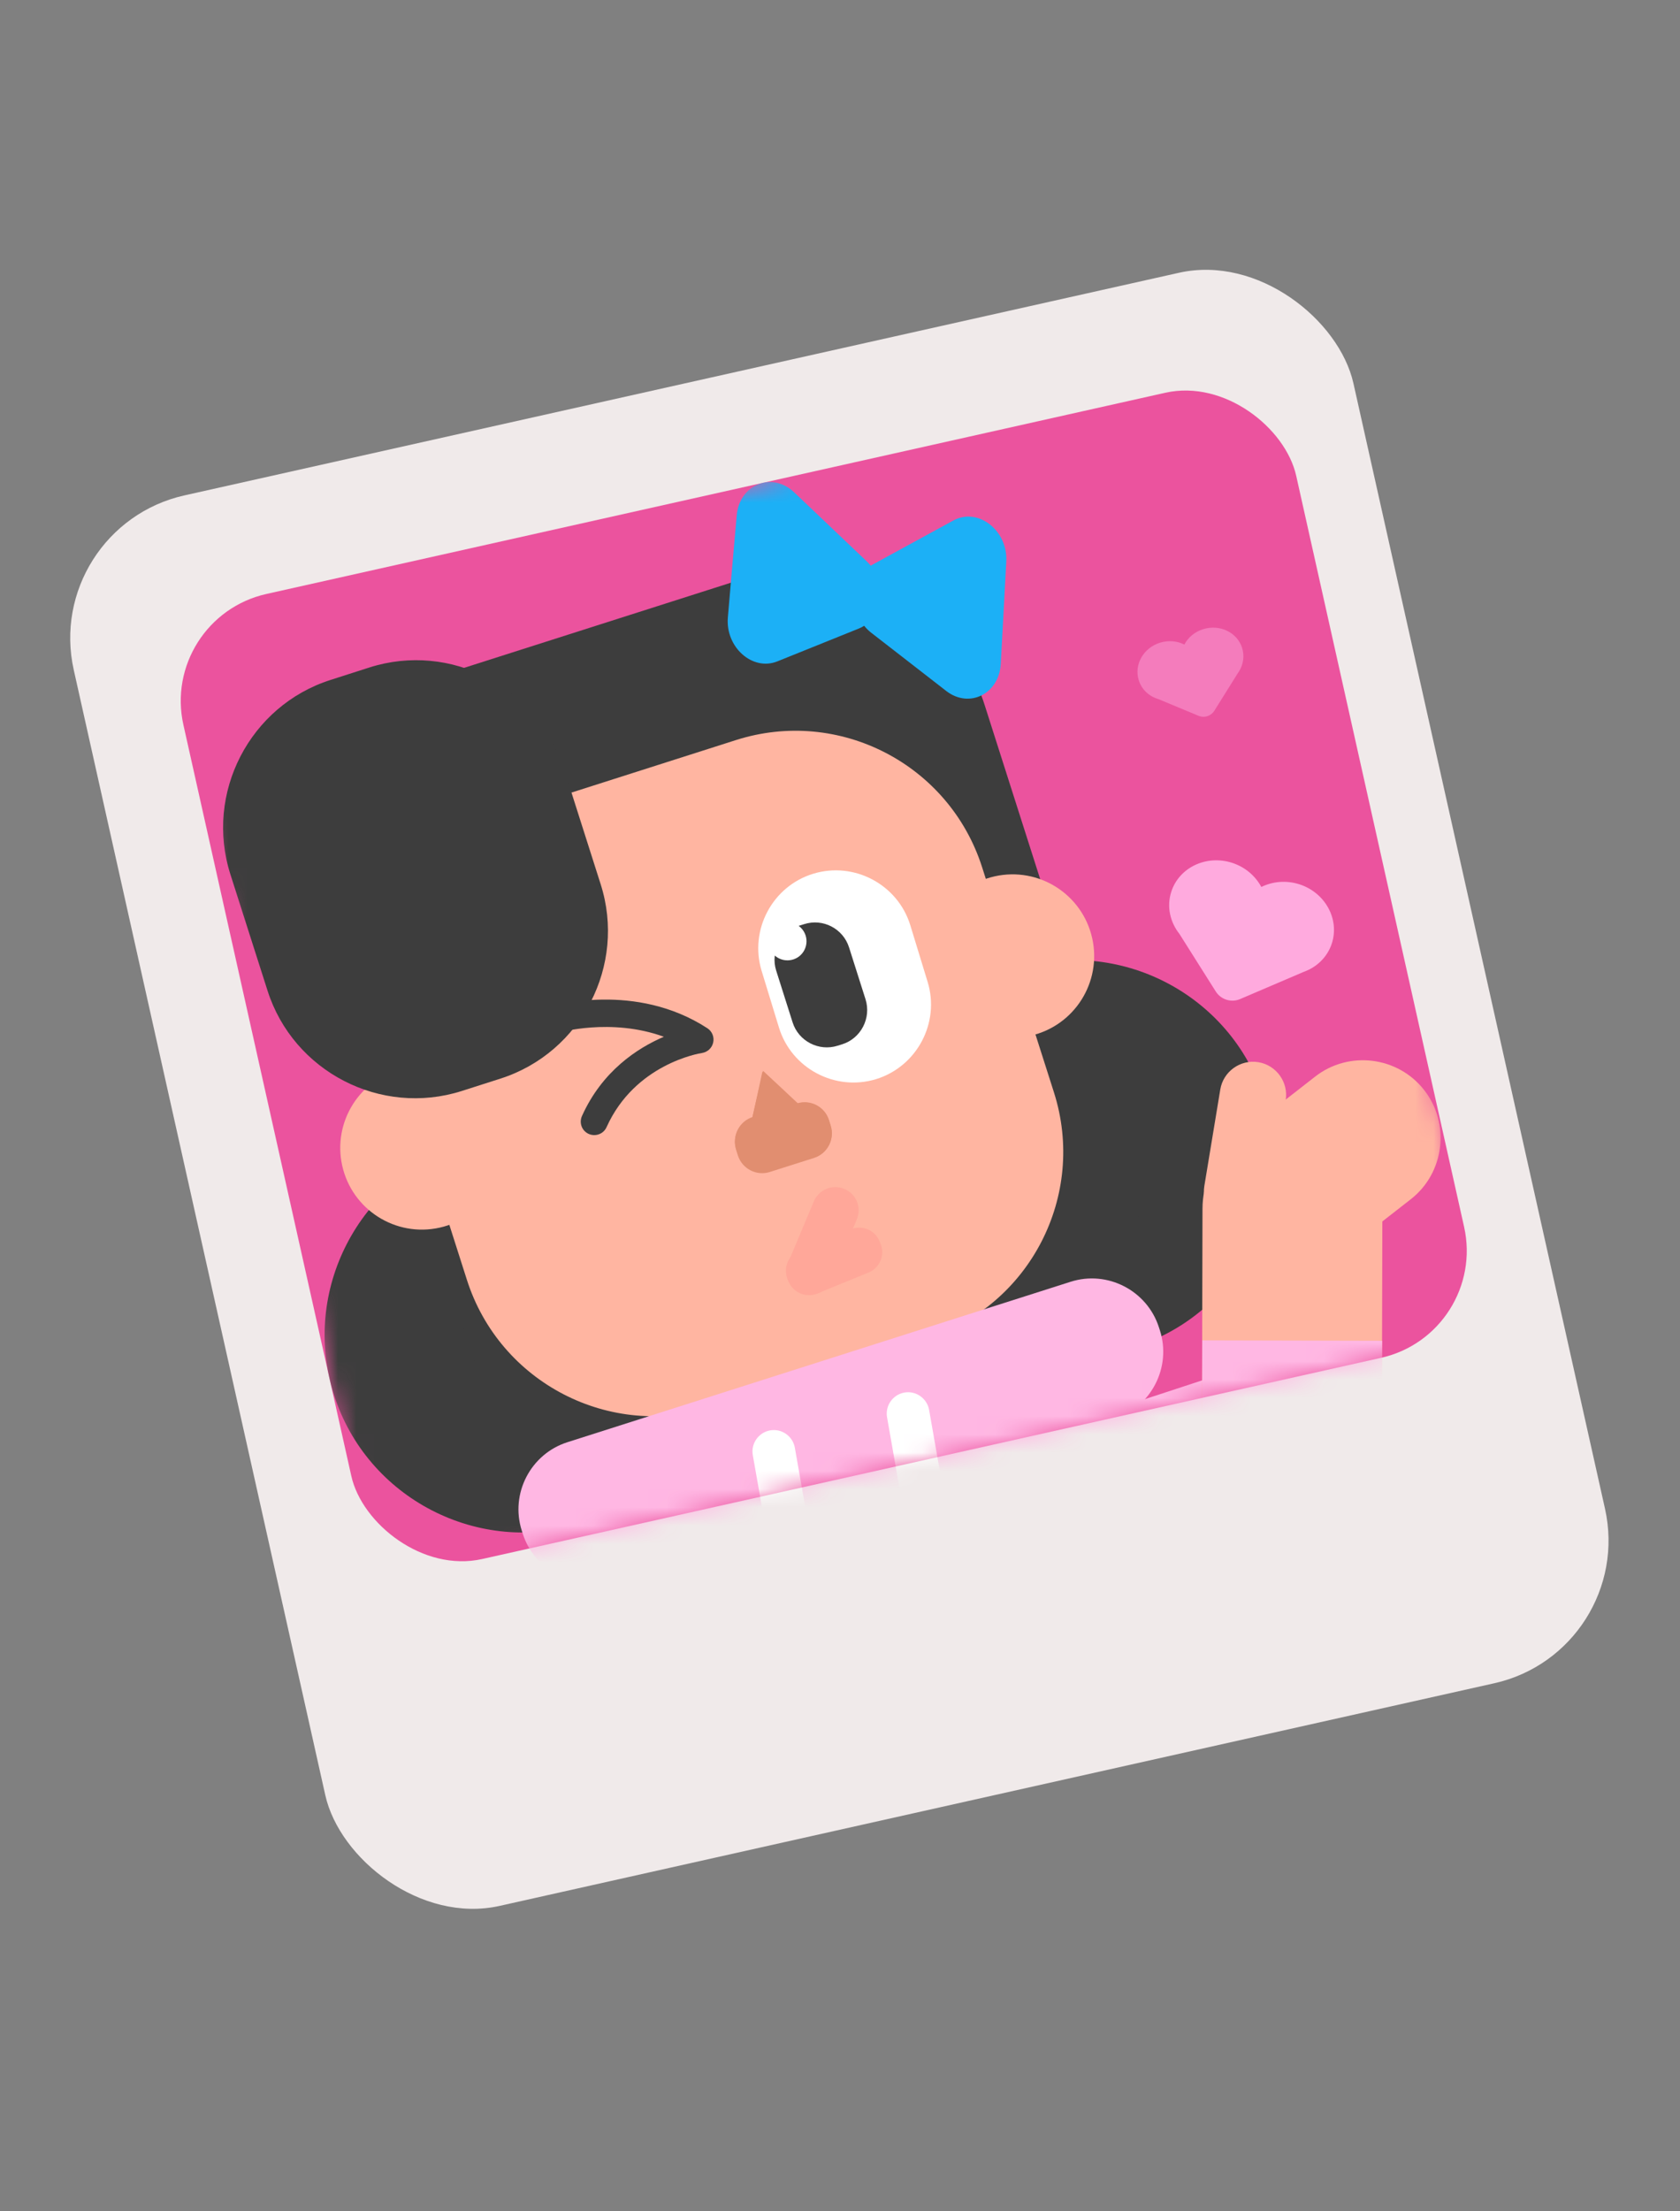 <svg width="92" height="121" viewBox="0 0 92 121" fill="none" xmlns="http://www.w3.org/2000/svg">
<rect x="0" y="0" width="92" height="121" fill="#808080" stroke="none"/>
<rect x="2.293" y="28.857" width="71.811" height="79.097" rx="8" transform="rotate(-12.609 2.293 28.857)" fill="#F0EAEA"/>
<rect x="8.734" y="33.815" width="62.445" height="54.119" rx="6" transform="rotate(-12.609 8.734 33.815)" fill="#EB539E"/>
<mask id="mask0_8969_416" style="mask-type:alpha" maskUnits="userSpaceOnUse" x="9" y="21" width="72" height="65">
<rect x="8.73" y="33.815" width="62.445" height="54.119" rx="6" transform="rotate(-12.609 8.73 33.815)" fill="white"/>
</mask>
<g mask="url(#mask0_8969_416)">
<path d="M62.175 73.698L31.897 83.358C26.222 85.167 20.095 82.006 18.287 76.33C16.474 70.656 19.639 64.528 25.314 62.715L55.592 53.054C61.266 51.241 67.394 54.407 69.207 60.081C71.016 65.757 67.85 71.885 62.175 73.698Z" fill="#3D3D3D"/>
<path d="M54.973 76.72L39.403 81.686C33.852 83.455 27.863 80.364 26.089 74.814L18.163 49.984C16.394 44.432 19.486 38.444 25.036 36.669L40.605 31.704C46.156 29.934 52.145 33.026 53.919 38.576L61.845 63.406C63.614 68.957 60.523 74.946 54.973 76.72Z" fill="#3D3D3D"/>
<path d="M50.753 73.261L39.051 76.995C33.407 78.796 27.367 75.677 25.566 70.033L21.635 57.72C19.834 52.076 22.952 46.036 28.596 44.235L40.299 40.502C45.943 38.7 51.982 41.819 53.783 47.463L57.715 59.777C59.516 65.421 56.403 71.459 50.753 73.261Z" fill="#FFB5A1"/>
<path d="M44.586 63.366L42.16 64.137C41.429 64.372 40.644 63.965 40.409 63.235L40.312 62.928C40.077 62.198 40.484 61.413 41.215 61.178L43.635 60.403C44.365 60.167 45.15 60.575 45.386 61.305L45.482 61.611C45.718 62.347 45.311 63.132 44.586 63.366Z" fill="#E18E70"/>
<path d="M41.749 58.653L42.753 59.566L43.757 60.48L42.466 60.891L41.17 61.303L41.462 59.977L41.749 58.653Z" fill="#E18E70"/>
<path d="M40.344 28.208C40.491 26.509 42.273 25.788 43.486 26.939L45.368 28.727L47.463 30.719C48.627 31.824 48.391 33.848 47.031 34.397L44.8 35.296L42.569 36.194C41.209 36.743 39.718 35.416 39.859 33.786L40.112 30.847L40.344 28.208Z" fill="#1CB0F6"/>
<path d="M55.106 30.734C55.201 29.025 53.555 27.75 52.209 28.484L50.121 29.623L47.795 30.893C46.504 31.598 46.453 33.653 47.709 34.627L49.765 36.221L51.82 37.816C53.077 38.79 54.715 37.974 54.803 36.333L54.964 33.376L55.106 30.734Z" fill="#1CB0F6"/>
<path d="M24.08 67.183C26.489 66.644 28.006 64.254 27.467 61.844C26.928 59.435 24.538 57.919 22.128 58.458C19.719 58.997 18.203 61.387 18.741 63.796C19.28 66.206 21.671 67.722 24.08 67.183Z" fill="#FFB5A1"/>
<path d="M56.424 56.683C58.833 56.144 60.349 53.754 59.811 51.344C59.272 48.935 56.881 47.419 54.472 47.958C52.063 48.497 50.546 50.887 51.085 53.296C51.624 55.706 54.014 57.222 56.424 56.683Z" fill="#FFB5A1"/>
<path d="M40.603 88.646L37.567 103.024C37.01 105.675 34.383 107.384 31.731 106.822C29.08 106.266 27.371 103.639 27.933 100.987L30.969 86.609C31.525 83.958 34.152 82.249 36.804 82.811C39.451 83.373 41.159 85.995 40.603 88.646Z" fill="#FFB7E3"/>
<path d="M61.017 77.657L33.468 86.435C31.448 87.081 29.268 85.953 28.627 83.931L28.574 83.765C27.927 81.744 29.055 79.565 31.078 78.924L58.627 70.146C60.648 69.499 62.827 70.628 63.468 72.65L63.522 72.816C64.161 74.832 63.038 77.01 61.017 77.657Z" fill="#FFB7E3"/>
<path d="M61.721 76.858L32.426 86.193L42.491 117.78L71.786 108.445L61.721 76.858Z" fill="#FFB7E3"/>
<path d="M43.905 88.114C43.27 88.228 42.663 87.797 42.55 87.167L41.225 79.634C41.111 78.999 41.542 78.392 42.172 78.279C42.807 78.165 43.414 78.595 43.527 79.225L44.851 86.758C44.965 87.393 44.535 88 43.905 88.114Z" fill="white"/>
<path d="M51.257 86.043C50.621 86.157 50.014 85.727 49.901 85.097L48.577 77.564C48.463 76.929 48.893 76.322 49.523 76.209C50.158 76.094 50.765 76.525 50.879 77.155L52.203 84.688C52.317 85.323 51.893 85.934 51.257 86.043Z" fill="white"/>
<path d="M72.538 83.703L61.069 87.462C58.704 88.235 56.137 86.938 55.359 84.575L55.112 83.819C54.339 81.455 55.636 78.888 57.999 78.109L69.469 74.35C71.833 73.577 74.4 74.874 75.178 77.237L75.425 77.993C76.204 80.356 74.901 82.924 72.538 83.703Z" fill="#FFB7E3"/>
<path d="M75.701 66.169L75.672 78.302C75.668 81.013 73.448 83.226 70.736 83.216C68.025 83.212 65.813 80.991 65.822 78.279L65.851 66.146C65.856 63.435 68.076 61.223 70.788 61.232C73.499 61.237 75.706 63.458 75.701 66.169Z" fill="#FFB5A1"/>
<path d="M75.687 73.376L75.672 80.009C75.668 81.781 74.214 83.223 72.447 83.218L69.031 83.211C67.259 83.207 65.817 81.753 65.822 79.986L65.837 73.353L75.687 73.376Z" fill="#FFB7E3"/>
<path d="M46.92 66.732L45.51 70.085C45.238 70.734 44.485 71.041 43.841 70.769C43.192 70.498 42.885 69.745 43.157 69.101L44.567 65.748C44.838 65.099 45.592 64.791 46.236 65.064C46.89 65.334 47.197 66.087 46.92 66.732Z" fill="#FFA799"/>
<path d="M47.569 69.637L44.751 70.79C44.14 71.037 43.436 70.745 43.188 70.134L43.128 69.987C42.88 69.376 43.172 68.672 43.783 68.424L46.602 67.272C47.213 67.024 47.916 67.317 48.164 67.927L48.225 68.075C48.473 68.686 48.175 69.391 47.569 69.637Z" fill="#FFA799"/>
<path d="M66.826 68.365C65.386 66.521 65.718 63.832 67.566 62.391L72.02 58.918C73.864 57.479 76.553 57.81 77.994 59.659C79.433 61.502 79.102 64.192 77.254 65.632L72.8 69.105C70.955 70.539 68.266 70.208 66.826 68.365Z" fill="#FFB5A1"/>
<path d="M67.446 66.991C66.46 66.829 65.789 65.89 65.952 64.904L66.825 59.623C66.987 58.637 67.926 57.966 68.912 58.129C69.897 58.291 70.568 59.23 70.406 60.215L69.533 65.497C69.37 66.483 68.432 67.154 67.446 66.991Z" fill="#FFB5A1"/>
<path d="M27.41 59.026L25.285 59.706C20.848 61.116 16.065 58.648 14.65 54.212L12.615 47.843C11.2 43.406 13.673 38.622 18.104 37.209L20.228 36.528C24.665 35.114 29.448 37.581 30.863 42.017L32.893 48.388C34.312 52.823 31.84 57.607 27.41 59.026Z" fill="#3D3D3D"/>
<path fill-rule="evenodd" clip-rule="evenodd" d="M71.15 48.392C72.561 48.842 73.361 50.285 72.938 51.618C72.695 52.372 72.115 52.929 71.395 53.185L67.913 54.674C67.457 54.87 66.931 54.727 66.633 54.339L66.576 54.257L64.591 51.114C64.079 50.468 63.878 49.619 64.141 48.805C64.565 47.477 66.055 46.766 67.467 47.217C68.191 47.449 68.75 47.94 69.073 48.54C69.688 48.236 70.433 48.164 71.15 48.392Z" fill="#FFAADE"/>
<path opacity="0.463" fill-rule="evenodd" clip-rule="evenodd" d="M65.892 34.431C66.801 34.15 67.754 34.609 68.022 35.46C68.158 35.896 68.088 36.35 67.861 36.728L67.786 36.84L66.498 38.899C66.329 39.164 66.012 39.285 65.716 39.202L65.638 39.175L63.44 38.261C62.935 38.114 62.518 37.74 62.358 37.221C62.095 36.369 62.617 35.453 63.526 35.172C63.994 35.028 64.466 35.078 64.859 35.273C65.061 34.884 65.425 34.575 65.892 34.431Z" fill="#FFAADE"/>
<path d="M47.975 59.057C45.735 59.741 43.341 58.472 42.657 56.232L41.709 53.135C41.024 50.895 42.293 48.501 44.533 47.816C46.774 47.132 49.167 48.401 49.852 50.641L50.8 53.739C51.483 55.973 50.214 58.367 47.975 59.057Z" fill="white"/>
<path d="M44.035 50.575L43.781 50.654C42.754 50.978 42.18 52.089 42.505 53.116L43.405 55.952C43.73 56.979 44.841 57.552 45.867 57.228L46.122 57.149C47.149 56.825 47.722 55.714 47.398 54.687L46.497 51.851C46.172 50.819 45.066 50.244 44.035 50.575Z" fill="#3D3D3D"/>
<path d="M44.117 51.195C44.29 51.745 43.989 52.334 43.439 52.507C42.889 52.68 42.3 52.379 42.127 51.829C41.954 51.279 42.255 50.69 42.805 50.517C43.355 50.344 43.939 50.646 44.117 51.195Z" fill="white"/>
<path d="M44.575 63.348L42.143 64.092C41.41 64.317 40.629 63.903 40.404 63.17L40.308 62.864C40.083 62.131 40.497 61.35 41.229 61.125L43.661 60.381C44.394 60.156 45.175 60.57 45.4 61.303L45.496 61.609C45.721 62.342 45.307 63.123 44.575 63.348Z" fill="#E18E70"/>
<path d="M41.787 58.602L42.782 59.529L43.773 60.456L42.479 60.851L41.179 61.248L41.483 59.925L41.787 58.602Z" fill="#E18E70"/>
<path d="M32.955 61.995C32.746 62.131 32.481 62.162 32.24 62.055C31.865 61.889 31.7 61.449 31.871 61.072C32.98 58.608 34.909 57.355 36.354 56.737C33.446 55.678 30.568 56.516 30.537 56.523C30.146 56.638 29.731 56.42 29.609 56.025C29.488 55.636 29.712 55.219 30.101 55.099C30.294 55.039 34.806 53.713 38.737 56.271C38.997 56.44 39.122 56.751 39.056 57.049C38.99 57.353 38.746 57.579 38.44 57.626C38.295 57.647 34.777 58.228 33.221 61.675C33.159 61.816 33.066 61.921 32.955 61.995Z" fill="#3D3D3D"/>
</g>
</svg>
